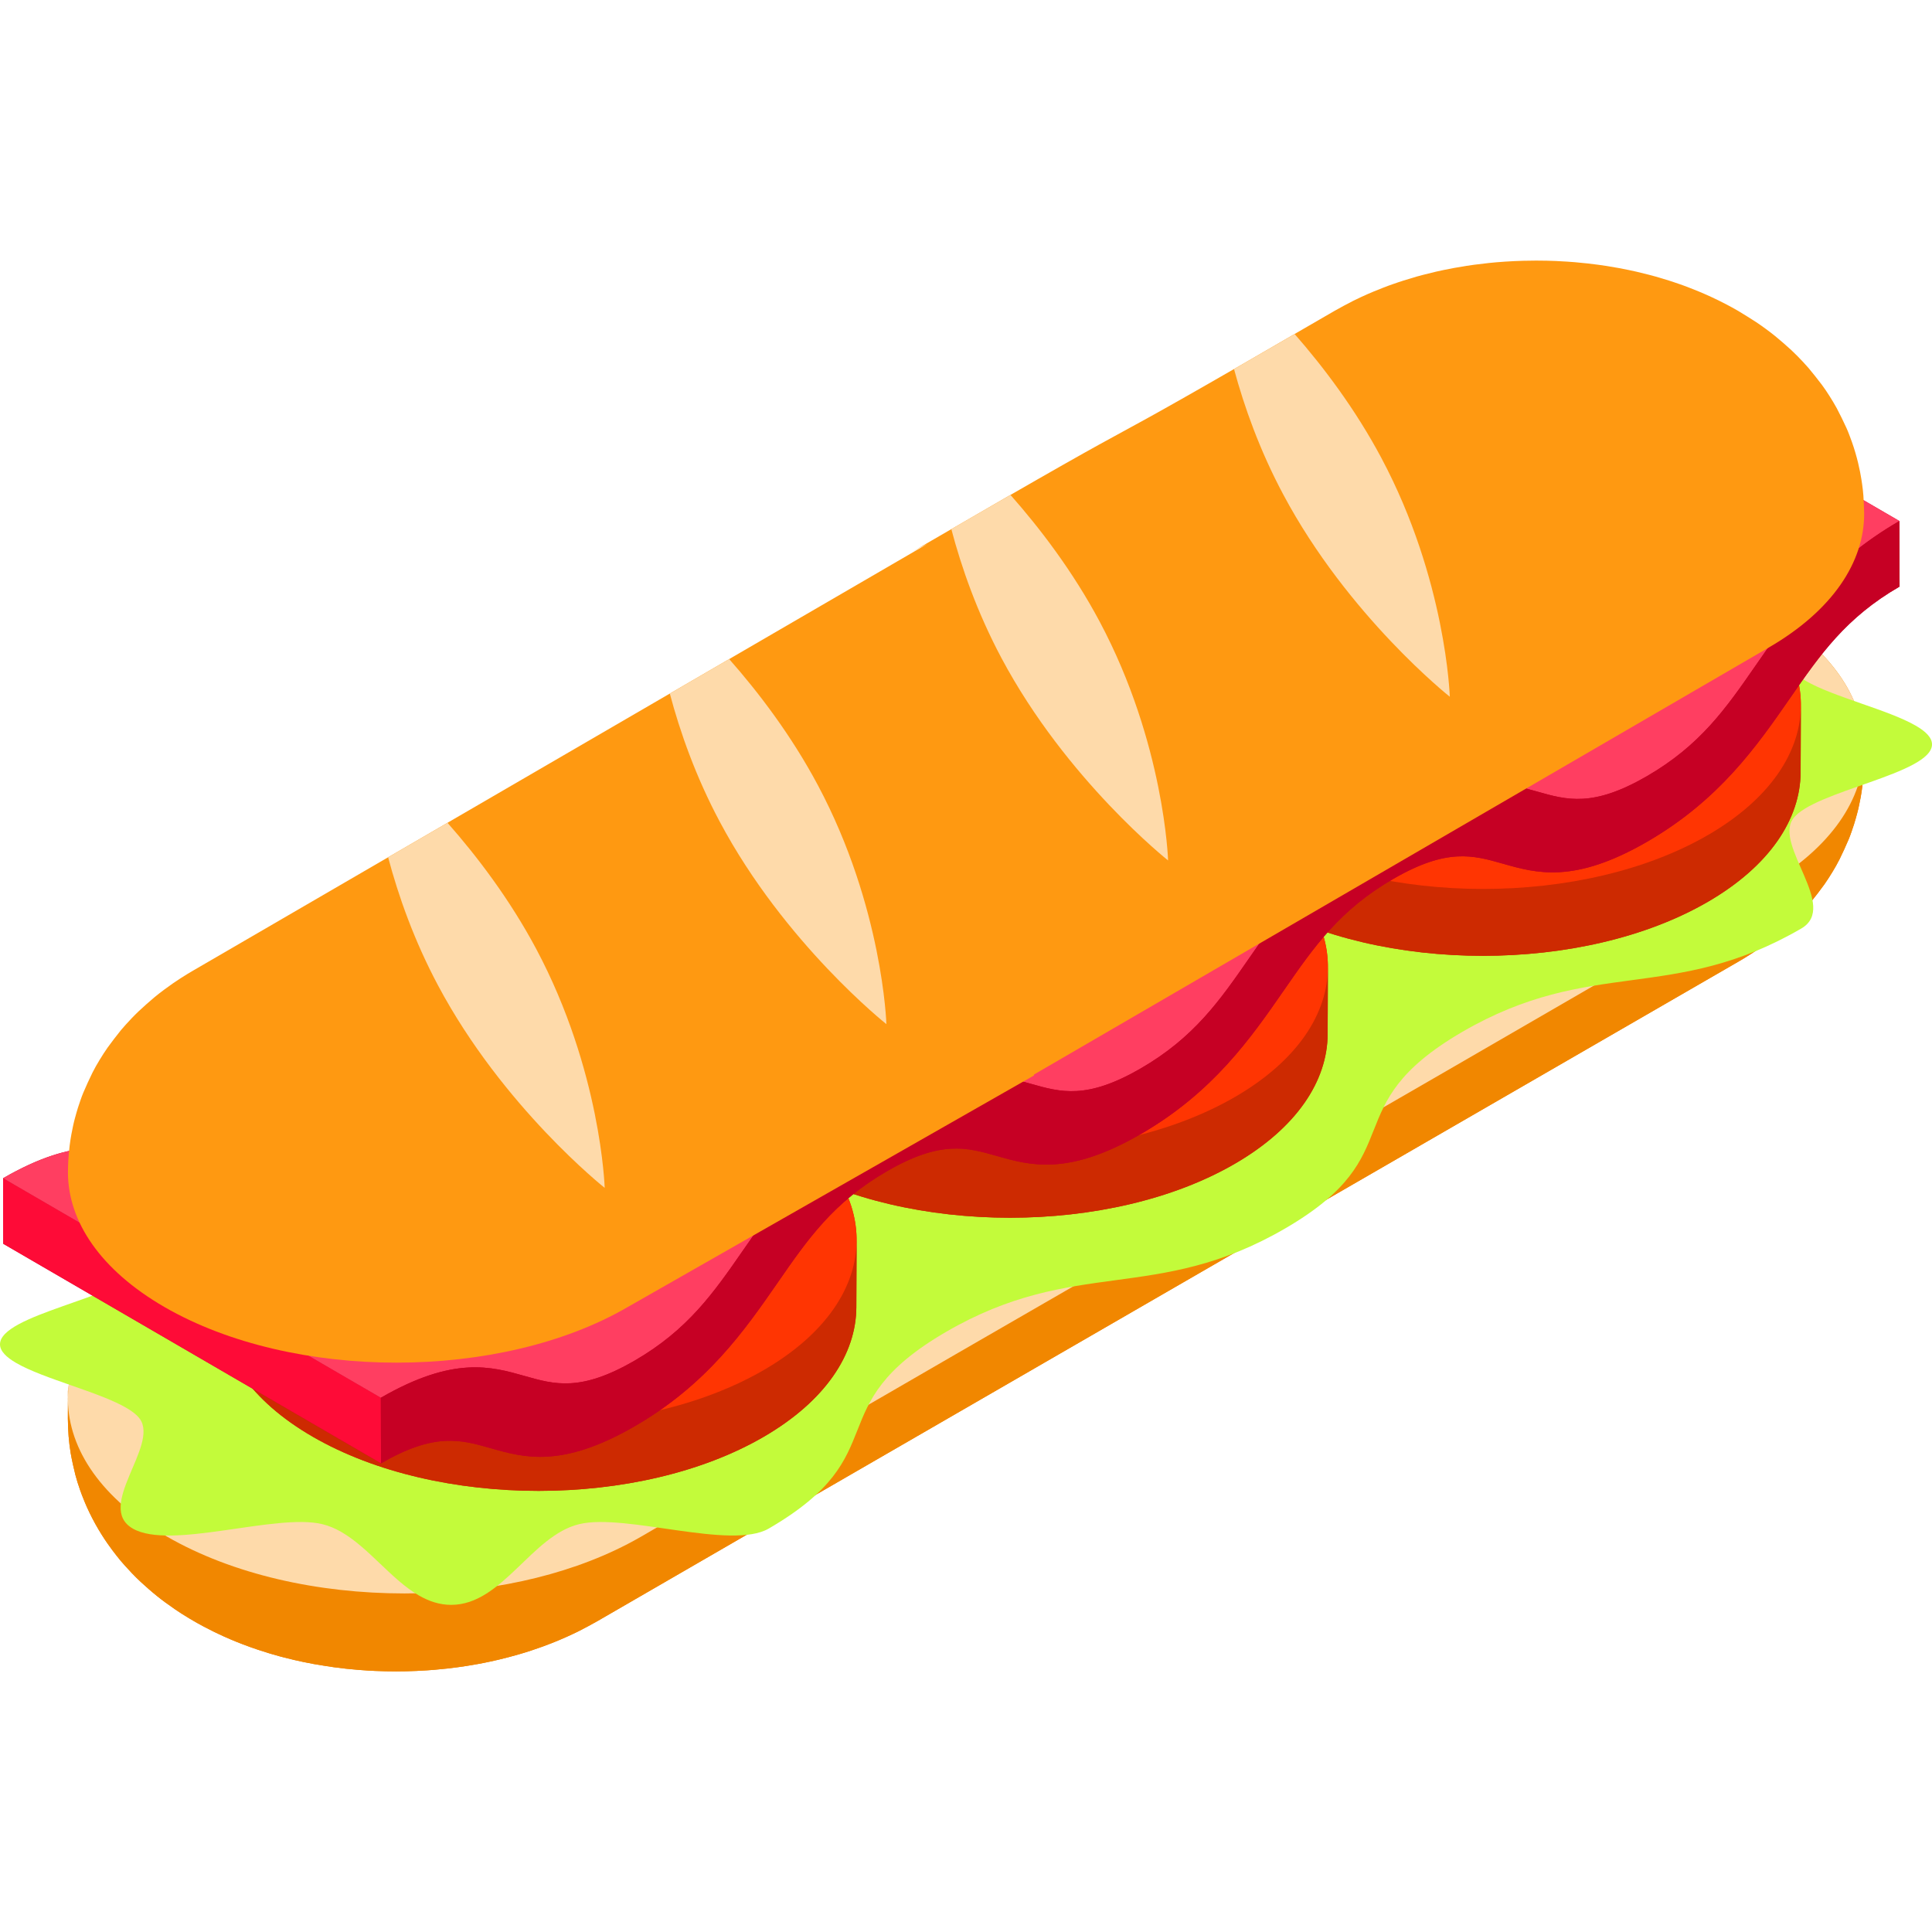 <svg xmlns="http://www.w3.org/2000/svg" xmlns:xlink="http://www.w3.org/1999/xlink" id="Layer_1" x="0px" y="0px" viewBox="0 0 512 512" style="enable-background:new 0 0 512 512;" xml:space="preserve"><g>	<path style="fill:#F18700;" d="M494.015,198.207c0-0.09-0.011-0.179-0.013-0.269l0.013-4.43c0.005,0.848-0.032,1.697-0.101,2.544   c-0.967-12.477-9.642-24.721-26.139-34.255c-17.462-10.073-40.129-15.076-62.944-15.08c-22.814,0.005-45.427,5.009-62.779,15.084   c-138.462,80.464,18.225-10.543-80.456,46.804c0.114,0.066,0.234,0.135,0.349,0.202C170.43,261.99,171.338,260.268,43.82,334.375   c-16.617,9.666-25.153,22.116-25.776,34.771c-0.008-0.269-0.037-0.536-0.038-0.805l-0.005,2.012   c-0.001,0.144-0.017,0.288-0.016,0.433c0.001,0.095,0.011,0.191,0.014,0.286l-0.014,4.896c0.022,1.411,0.085,3.292,0.2,4.699   c0.108,1.32,0.315,3.075,0.538,4.38c0.302,1.765,0.819,4.097,1.261,5.832c0.309,1.215,0.821,2.81,1.241,3.992   c0.419,1.178,1.693,4.762,4.018,8.947c2.3,4.14,4.311,6.73,5.642,8.444c0.625,0.805,1.491,1.852,2.181,2.601   c0.574,0.623,1.326,1.466,1.915,2.073c0.678,0.699,1.592,1.624,2.31,2.283c1.249,1.146,2.941,2.646,4.265,3.704   c1.786,1.427,2.426,1.876,4.807,3.545c1.909,1.339,5.51,3.499,7.678,4.618c2.743,1.415,3.095,1.597,5.186,2.544   c2.499,1.132,4.56,1.918,5.237,2.177c5.4,2.062,10.091,3.258,10.608,3.388c2.273,0.569,3.774,0.947,5.363,1.258   c0.811,0.159,1.888,0.39,2.702,0.53c1.619,0.277,3.779,0.631,5.404,0.86c4.191,0.59,9.086,0.912,10.898,0.973   c1.64,0.054,3.827,0.139,5.469,0.121c0.821-0.009,1.915-0.013,2.736-0.03c0.82-0.018,1.913-0.064,2.732-0.091   c0.82-0.027,1.913-0.097,2.732-0.151c1.818-0.121,1.818-0.121,5.452-0.487c0.816-0.083,1.899-0.235,2.712-0.335   c1.533-0.19,3.161-0.472,5.414-0.863c0.023-0.004,2.423-0.428,5.417-1.135c1.605-0.378,3.732-0.938,5.316-1.396   c4.824-1.394,8.752-2.948,10.688-3.767c0.921-0.39,2.836-1.2,5.27-2.407c1.534-0.761,3.533-1.866,5.027-2.702l0.001-0.001   c23.544-13.682,302.476-174.83,302.476-174.83l0.001-0.001c1.64-0.956,4.453-2.656,7.616-5.022   c0.782-0.584,1.817-1.372,2.561-2.003c1.293-1.096,2.999-2.58,4.225-3.75c2.553-2.438,4.728-5.057,4.747-5.08   c1.071-1.333,2.466-3.139,3.463-4.529c0.661-0.923,1.464-2.207,2.061-3.172c0.625-1.011,1.41-2.391,1.94-3.454   c0.779-1.565,1.741-3.691,2.423-5.3c0.492-1.16,1.018-2.757,1.411-3.955c0.277-0.843,0.579-1.987,0.818-2.842   c0.354-1.261,0.691-2.978,0.938-4.264c0.17-0.884,0.341-2.073,0.455-2.966c0.162-1.272,0.298-2.977,0.377-4.256   c0.056-0.903,0.052-2.109,0.074-3.012l0.007-2.523C494.002,198.477,494.015,198.342,494.015,198.207z"></path>	<path style="fill:#F18700;" d="M18.006,368.341l-0.005,2.012c0.004-0.403,0.023-0.806,0.043-1.209   C18.035,368.877,18.008,368.609,18.006,368.341z"></path>	<path style="fill:#F18700;" d="M494.015,193.508c0.005,0.848-0.032,1.697-0.101,2.544c0.049,0.628,0.079,1.257,0.089,1.887   L494.015,193.508z"></path>	<path style="fill:#F18700;" d="M468.18,234.62c-134.229,78.005-166.398,95.964-298.228,172.576   c-1.188,0.69-2.406,1.351-3.641,1.994l-0.006,2.317c-0.001,0.28-0.014,0.55-0.02,0.823c0.006-0.275,0.019-0.544,0.02-0.823   l0.006-2.317c-16.812,8.738-37.885,13.085-59.137,13.09c-22.814-0.004-45.481-5.008-62.944-15.081   c-17.323-10.011-26.025-23.009-26.231-36.126l-0.014,4.896c0.022,1.411,0.085,3.292,0.2,4.699c0.108,1.32,0.315,3.075,0.538,4.38   c0.302,1.765,0.819,4.097,1.261,5.832c0.309,1.215,0.821,2.81,1.241,3.992c0.419,1.178,1.693,4.762,4.018,8.947   c2.3,4.14,4.311,6.73,5.642,8.444c0.625,0.805,1.491,1.852,2.181,2.601c0.574,0.623,1.326,1.466,1.915,2.073   c0.678,0.699,1.592,1.624,2.31,2.283c1.249,1.146,2.941,2.646,4.265,3.704c1.786,1.427,2.426,1.876,4.807,3.545   c1.909,1.339,5.51,3.499,7.678,4.618c2.743,1.415,3.095,1.597,5.186,2.544c2.499,1.132,4.56,1.918,5.237,2.177   c5.4,2.062,10.091,3.258,10.608,3.388c2.273,0.569,3.774,0.947,5.363,1.258c0.811,0.159,1.888,0.39,2.702,0.53   c1.619,0.277,3.779,0.631,5.404,0.86c4.191,0.59,9.086,0.912,10.898,0.973c1.64,0.054,3.827,0.139,5.469,0.121   c0.821-0.009,1.915-0.013,2.736-0.03c0.82-0.018,1.913-0.064,2.732-0.091c0.82-0.027,1.913-0.097,2.732-0.151   c1.818-0.121,1.818-0.121,5.452-0.487c0.816-0.083,1.899-0.235,2.712-0.335c1.533-0.19,3.161-0.472,5.414-0.863   c0.023-0.004,2.423-0.428,5.417-1.135c1.605-0.378,3.732-0.938,5.316-1.396c4.824-1.394,8.752-2.948,10.688-3.767   c0.921-0.39,2.836-1.2,5.27-2.407c1.534-0.761,3.533-1.866,5.027-2.702l0.001-0.001c23.544-13.682,302.476-174.83,302.476-174.83   l0.001-0.001c1.641-0.956,4.453-2.656,7.616-5.022c0.782-0.584,1.817-1.372,2.561-2.003c1.293-1.096,2.999-2.58,4.225-3.75   c2.553-2.438,4.728-5.057,4.747-5.08c1.071-1.333,2.466-3.139,3.463-4.529c0.661-0.923,1.464-2.207,2.061-3.172   c0.625-1.011,1.41-2.391,1.94-3.454c0.78-1.565,1.741-3.691,2.423-5.3c0.492-1.16,1.018-2.757,1.411-3.955   c0.277-0.843,0.579-1.987,0.818-2.842c0.354-1.261,0.691-2.978,0.938-4.264c0.17-0.884,0.341-2.073,0.455-2.966   c0.162-1.272,0.298-2.977,0.377-4.256c0.056-0.903,0.052-2.109,0.074-3.012l0.007-2.523   C493.89,211.69,485.337,224.639,468.18,234.62z"></path></g><path style="fill:#FEDAAA;" d="M44.23,407.199c17.462,10.073,40.129,15.076,62.944,15.081c21.252-0.005,42.325-4.352,59.137-13.09  l0,0c1.236-0.643,2.453-1.303,3.641-1.994c131.831-76.612,163.999-94.571,298.228-172.576c17.158-9.981,25.711-22.93,25.82-36.007  c0.001-0.136,0.016-0.271,0.015-0.405c0-0.09-0.011-0.179-0.013-0.269c-0.009-0.629-0.041-1.258-0.089-1.887  c-0.967-12.477-9.642-24.721-26.139-34.255c-17.462-10.073-40.129-15.076-62.944-15.08c-22.814,0.005-45.427,5.009-62.779,15.084  c-138.462,80.464,18.225-10.543-80.456,46.804c0.114,0.066,0.234,0.135,0.349,0.202c-91.515,53.183-90.607,51.461-218.126,125.567  c-16.617,9.666-25.153,22.116-25.776,34.771c-0.02,0.402-0.04,0.806-0.043,1.209c-0.001,0.144-0.017,0.288-0.016,0.433  c0.001,0.095,0.011,0.191,0.014,0.286C18.204,384.191,26.906,397.189,44.23,407.199z"></path><path style="fill:#C3FB3A;" d="M476.816,148.435L476.816,148.435L476.816,148.435c-10.008-5.778-37.901,4.118-50.191,1.178  c-1.796-0.43-3.495-1.163-5.127-2.105c-3.648-2.107-6.962-5.258-10.272-8.406c-3.306-3.154-6.61-6.302-10.237-8.396  c-2.639-1.523-5.45-2.489-8.558-2.489c-13.552,0-21.238,18.345-33.953,21.397c-12.25,2.945-40.254-6.96-50.204-1.177  c-34.206,19.878-12.787,32.243-46.992,52.122s-55.623,7.512-89.829,27.39s-12.787,32.243-46.992,52.122  c-34.205,19.878-55.623,7.512-89.829,27.39c-9.943,5.778,7.24,21.971,2.195,29.076C31.609,343.906-0.044,348.422,0,356.271  c0.01,1.8,1.686,3.426,4.328,4.951c3.626,2.093,9.069,3.997,14.517,5.904c5.453,1.909,10.913,3.818,14.564,5.926  c1.628,0.939,2.896,1.919,3.643,2.956c5.117,7.109-11.877,23.298-1.868,29.076c10.015,5.782,37.901-4.118,50.191-1.178  c1.792,0.429,3.487,1.16,5.115,2.1c3.65,2.108,6.964,5.264,10.278,8.417c3.309,3.15,6.614,6.297,10.239,8.389  c2.642,1.525,5.453,2.491,8.562,2.491c13.552,0,21.245-18.349,33.953-21.397c12.258-2.94,40.261,6.955,50.204,1.177  c34.206-19.878,12.787-32.243,46.992-52.122c34.205-19.878,55.623-7.512,89.836-27.394c34.206-19.878,12.787-32.243,46.992-52.122  c34.197-19.874,55.616-7.508,89.822-27.386c9.951-5.782-7.233-21.967-2.195-29.076c5.228-7.375,36.881-11.883,36.829-19.737  c-0.014-1.801-1.689-3.426-4.328-4.951c-3.626-2.093-9.071-3.996-14.525-5.899c-5.448-1.907-10.902-3.819-14.55-5.925  c-1.632-0.942-2.903-1.924-3.649-2.961C469.831,170.402,486.833,154.217,476.816,148.435"></path><g>	<path style="fill:#CD2A01;" d="M477.243,187.36c0.247-12.76-8.065-25.578-24.927-35.314   c-33.098-19.109-86.588-19.108-119.472,0.002c-16.388,9.524-24.563,21.997-24.547,34.48c0-0.04-0.002-0.08-0.002-0.12   l-0.072,17.725c-0.036,12.604,8.283,25.226,24.938,34.841c33.098,19.109,86.588,19.11,119.472,0.001   c16.336-9.493,24.513-21.918,24.549-34.36l0.072-17.725C477.253,187.046,477.246,187.203,477.243,187.36z"></path>	<path style="fill:#CD2A01;" d="M477.254,186.888l-0.072,17.725c-0.036,12.443-8.213,24.868-24.549,34.36   c-32.883,19.109-86.373,19.108-119.47-0.001c-16.656-9.616-24.974-22.239-24.938-34.841l0.072-17.725   c-0.036,12.604,8.283,25.226,24.938,34.841c33.098,19.109,86.588,19.11,119.471,0.001   C469.041,211.756,477.219,199.332,477.254,186.888z"></path></g><path style="fill:#FF3502;" d="M452.315,152.045c33.098,19.109,33.273,50.094,0.39,69.204s-86.373,19.108-119.471-0.001  s-33.273-50.091-0.39-69.2S419.217,132.936,452.315,152.045z"></path><g>	<path style="fill:#CD2A01;" d="M351.901,256.767c0.247-12.76-8.065-25.578-24.927-35.314   c-33.098-19.109-86.588-19.108-119.472,0.002c-16.388,9.524-24.563,21.997-24.547,34.48c0-0.04-0.002-0.08-0.002-0.12   l-0.072,17.725c-0.036,12.604,8.283,25.226,24.938,34.841c33.098,19.109,86.588,19.11,119.472,0.001   c16.336-9.493,24.513-21.918,24.549-34.36l0.072-17.725C351.911,256.452,351.904,256.609,351.901,256.767z"></path>	<path style="fill:#CD2A01;" d="M351.911,256.296l-0.072,17.725c-0.036,12.443-8.213,24.868-24.549,34.36   c-32.883,19.109-86.373,19.108-119.472-0.001c-16.656-9.616-24.974-22.239-24.938-34.841l0.072-17.725   c-0.036,12.604,8.283,25.226,24.938,34.841c33.098,19.109,86.588,19.11,119.472,0.001   C343.698,281.162,351.876,268.738,351.911,256.296z"></path></g><path style="fill:#FF3502;" d="M326.974,221.452c33.098,19.109,33.273,50.095,0.39,69.204  c-32.883,19.109-86.373,19.108-119.472-0.001c-33.098-19.109-33.273-50.091-0.39-69.2S293.875,202.343,326.974,221.452z"></path><g>	<path style="fill:#CD2A01;" d="M227,329.154c0.247-12.76-8.065-25.578-24.927-35.314c-33.098-19.109-86.588-19.107-119.472,0.002   c-16.388,9.524-24.563,21.997-24.547,34.48c0-0.04-0.002-0.08-0.002-0.12l-0.071,17.725c-0.036,12.604,8.283,25.226,24.938,34.842   c33.098,19.109,86.588,19.11,119.472,0.001c16.336-9.493,24.513-21.918,24.549-34.36l0.072-17.725   C227.01,328.841,227.003,328.997,227,329.154z"></path>	<path style="fill:#CD2A01;" d="M227.011,328.683l-0.072,17.725c-0.036,12.443-8.213,24.868-24.549,34.36   c-32.883,19.109-86.373,19.108-119.472-0.001c-16.656-9.616-24.974-22.239-24.938-34.842l0.072-17.725   c-0.036,12.604,8.283,25.226,24.938,34.842c33.098,19.109,86.588,19.11,119.472,0.001   C218.799,353.551,226.976,341.127,227.011,328.683z"></path></g><path style="fill:#FF3502;" d="M202.073,293.84c33.098,19.109,33.273,50.093,0.39,69.204  c-32.883,19.109-86.373,19.108-119.472-0.001c-33.098-19.109-33.273-50.091-0.39-69.2  C115.484,274.733,168.975,274.731,202.073,293.84z"></path><path style="fill:#C60024;" d="M503.357,138.075L403.246,79.897c-19.294,11.14-29.246,25.523-38.032,38.201  c-7.893,11.394-14.712,21.242-28.961,29.468c-14.249,8.226-21.102,6.273-29.034,4.016c-8.829-2.509-18.842-5.366-38.124,5.767  c-19.294,11.14-29.246,25.522-38.032,38.201c-7.893,11.394-14.712,21.242-28.961,29.468c-14.238,8.22-21.09,6.266-29.034,4.016  c-8.818-2.515-18.83-5.373-38.113,5.761c-19.294,11.14-29.246,25.522-38.032,38.201c-7.893,11.394-14.712,21.242-28.961,29.468  c-14.238,8.22-21.09,6.266-29.022,4.009c-8.829-2.509-18.83-5.373-38.124,5.767l0.049,17.377l100.111,58.178  c14.249-8.226,21.102-6.272,29.034-4.016c8.818,2.515,18.83,5.373,38.113-5.76c19.294-11.14,29.246-25.522,38.032-38.201  c7.893-11.394,14.712-21.242,28.961-29.468c14.238-8.22,21.09-6.266,29.034-4.016c8.818,2.515,18.83,5.373,38.113-5.761  c19.294-11.14,29.246-25.522,38.032-38.201c7.893-11.394,14.712-21.242,28.961-29.468c14.239-8.22,21.102-6.273,29.034-4.016  c8.829,2.509,18.83,5.373,38.124-5.767c19.294-11.14,29.246-25.523,38.031-38.201c7.893-11.394,14.712-21.242,28.961-29.468  L503.357,138.075z"></path><polygon style="fill:#FE0B37;" points="100.975,387.795 0.865,329.617 0.816,312.24 100.926,370.418 "></polygon><path style="fill:#FF3E61;" d="M100.926,370.418L0.816,312.24c19.294-11.14,29.295-8.276,38.124-5.767  c7.932,2.257,14.784,4.212,29.022-4.009c14.249-8.226,21.068-18.075,28.961-29.468c8.787-12.68,18.738-27.062,38.032-38.201  c19.283-11.133,29.294-8.276,38.113-5.761c7.943,2.251,14.796,4.205,29.034-4.016c14.249-8.226,21.068-18.075,28.961-29.468  c8.787-12.68,18.738-27.062,38.032-38.201c19.283-11.133,29.295-8.276,38.124-5.767c7.932,2.257,14.784,4.212,29.034-4.016  c14.249-8.226,21.068-18.075,28.961-29.468c8.787-12.68,18.738-27.062,38.032-38.201l100.111,58.178  c-19.294,11.14-29.246,25.522-38.032,38.201c-7.893,11.394-14.712,21.242-28.961,29.468c-14.249,8.226-21.102,6.273-29.034,4.016  c-8.829-2.509-18.842-5.366-38.124,5.767c-19.294,11.14-29.246,25.522-38.032,38.201c-7.893,11.394-14.712,21.242-28.961,29.468  c-14.238,8.22-21.09,6.266-29.034,4.016c-8.818-2.515-18.83-5.373-38.113,5.761c-19.294,11.14-29.246,25.522-38.032,38.201  c-7.893,11.394-14.712,21.242-28.961,29.468c-14.238,8.22-21.09,6.266-29.022,4.009C130.22,362.143,120.22,359.279,100.926,370.418z  "></path><path style="fill:#C60024;" d="M503.357,138.075l0.049,17.377c-14.249,8.228-21.068,18.075-28.961,29.468  c-8.787,12.68-18.738,27.062-38.032,38.201c-19.294,11.14-29.295,8.276-38.124,5.767c-7.932-2.257-14.796-4.205-29.034,4.016  c-14.249,8.226-21.068,18.075-28.961,29.468c-8.787,12.68-18.738,27.062-38.032,38.201c-19.283,11.133-29.295,8.276-38.113,5.761  c-7.943-2.251-14.796-4.205-29.034,4.016c-14.249,8.226-21.068,18.075-28.961,29.468c-8.787,12.68-18.738,27.063-38.032,38.201  c-19.283,11.133-29.295,8.276-38.113,5.761c-7.932-2.257-14.784-4.212-29.034,4.016l-0.049-17.377  c19.294-11.14,29.295-8.276,38.124-5.767c7.932,2.257,14.784,4.212,29.022-4.009c14.249-8.226,21.068-18.075,28.961-29.468  c8.787-12.68,18.738-27.062,38.032-38.201c19.283-11.133,29.294-8.276,38.113-5.761c7.943,2.251,14.796,4.205,29.034-4.016  c14.249-8.226,21.068-18.075,28.961-29.468c8.787-12.68,18.738-27.062,38.032-38.201c19.283-11.133,29.294-8.276,38.124-5.767  c7.932,2.257,14.784,4.212,29.034-4.016c14.249-8.226,21.068-18.075,28.961-29.468C474.111,163.596,484.063,149.214,503.357,138.075  z"></path><path style="fill:#FF9911;" d="M493.816,131.332c-0.063-0.91-0.204-2.12-0.334-3.024c-0.21-1.451-0.649-4.472-1.8-8.375  c-0.251-0.848-0.605-1.974-0.906-2.806c-0.409-1.13-0.957-2.635-1.456-3.727c-0.724-1.587-1.744-3.679-2.562-5.22  c-0.527-0.994-1.322-2.267-1.916-3.221c-0.567-0.91-1.367-2.098-2.009-2.957c-1.024-1.368-2.449-3.146-3.541-4.46  c-0.018-0.022-2.207-2.55-4.583-4.764c-1.24-1.156-2.961-2.621-4.265-3.704c-0.721-0.6-1.725-1.346-2.481-1.903  c-0.742-0.548-1.74-1.265-2.512-1.769c-1.438-0.936-3.38-2.146-4.85-3.029c-0.089-0.051-0.183-0.095-0.273-0.144  c0.09,0.049,0.183,0.092,0.271,0.143c-2.261-1.303-4.039-2.198-5.179-2.76c-2.803-1.379-5.273-2.384-5.297-2.394  c-1.226-0.495-3.506-1.418-5.249-2.001c-0.786-0.263-1.828-0.633-2.621-0.875c-3.553-1.08-3.925-1.193-5.325-1.541  c-3.159-0.786-3.909-0.973-5.363-1.258c-0.811-0.159-1.888-0.39-2.702-0.53c-3.047-0.522-3.966-0.68-5.409-0.861  c-0.814-0.102-1.896-0.253-2.713-0.335c-3.604-0.363-3.604-0.363-5.449-0.486c-1.015-0.068-4.104-0.274-8.2-0.273  c-1.553,0.001-4.682,0.038-8.201,0.273c-3.473,0.232-5.339,0.467-8.164,0.822c-1.453,0.183-2.293,0.327-5.414,0.863  c-0.817,0.14-1.898,0.372-2.71,0.533c-1.459,0.287-2.21,0.475-5.374,1.265c-1.402,0.35-1.7,0.441-5.34,1.554  c-0.792,0.242-1.833,0.613-2.619,0.878c-1.725,0.581-3.859,1.448-5.27,2.022c-0.097,0.04-2.416,0.985-5.377,2.451  c-1.534,0.76-3.533,1.866-5.027,2.702c0.028-0.017,0.059-0.03,0.087-0.046c-0.029,0.017-0.06,0.03-0.088,0.047  c-80.066,46.529-31.702,17.23-111.77,63.76c1.253-0.728,2.573-1.409,3.94-2.049l-77.572,45.08l-23.135,13.445l-23.322,13.553  c-23.541,13.68-47.08,27.36-70.62,41.039c0.028-0.016,0.057-0.029,0.086-0.045c-0.028,0.016-0.059,0.029-0.087,0.046  c-1.64,0.956-4.453,2.655-7.616,5.022c-0.782,0.584-1.817,1.372-2.562,2.003c-1.293,1.096-2.999,2.58-4.225,3.75  c-2.554,2.438-4.728,5.057-4.747,5.08c-1.071,1.333-2.466,3.139-3.463,4.529c-0.661,0.923-1.464,2.207-2.061,3.173  c-0.625,1.011-1.41,2.391-1.94,3.454c-0.779,1.565-1.741,3.691-2.423,5.3c-0.491,1.16-1.018,2.758-1.411,3.955  c-0.277,0.843-0.579,1.987-0.818,2.842c-0.354,1.261-0.691,2.978-0.938,4.264c-0.17,0.884-0.341,2.073-0.455,2.966  c-0.162,1.272-0.298,2.976-0.377,4.255c-0.056,0.903-0.052,2.109-0.074,3.012c0.072,12.863,8.616,25.724,25.614,35.538  c16.996,9.813,39.229,14.719,61.435,14.719c22.205,0,44.383-4.907,61.271-14.722l0,0l107.676-61.38c0-0.082-0.003-0.161-0.004-0.242  l194.804-113.207c16.888-9.814,25.287-22.676,25.214-35.538C493.992,134.619,493.913,132.74,493.816,131.332z"></path><g>	<path style="fill:#FEDAAA;" d="M142.111,251.491c-7.048-13.223-15.728-24.607-23.523-33.445   c-5.243,3.047-10.488,6.095-15.731,9.142c2.687,10.129,6.835,21.963,13.237,33.976c17.201,32.285,44.154,53.63,44.154,53.63   S159.312,283.786,142.111,251.491z"></path>	<path style="fill:#FEDAAA;" d="M327.026,97.804c2.694,9.958,6.788,21.494,13.031,33.206c17.194,32.289,44.154,53.63,44.154,53.63   s-0.936-31.007-18.146-63.298c-6.88-12.917-15.319-24.074-22.972-32.821C336.828,92.154,331.542,95.206,327.026,97.804z"></path>	<path style="fill:#FEDAAA;" d="M265.4,174.396c17.201,32.285,44.154,53.63,44.154,53.63s-0.936-31.007-18.137-63.302   c-7.08-13.285-15.807-24.71-23.63-33.565c-4.436,2.553-9.593,5.533-15.676,9.058C254.796,150.39,258.958,162.303,265.4,174.396z"></path>	<path style="fill:#FEDAAA;" d="M190.75,217.778c17.194,32.289,44.154,53.63,44.154,53.63s-0.936-31.007-18.146-63.298   c-7.045-13.225-15.724-24.609-23.52-33.447l-15.729,9.141C180.2,193.932,184.348,205.765,190.75,217.778z"></path></g><g></g><g></g><g></g><g></g><g></g><g></g><g></g><g></g><g></g><g></g><g></g><g></g><g></g><g></g><g></g></svg>